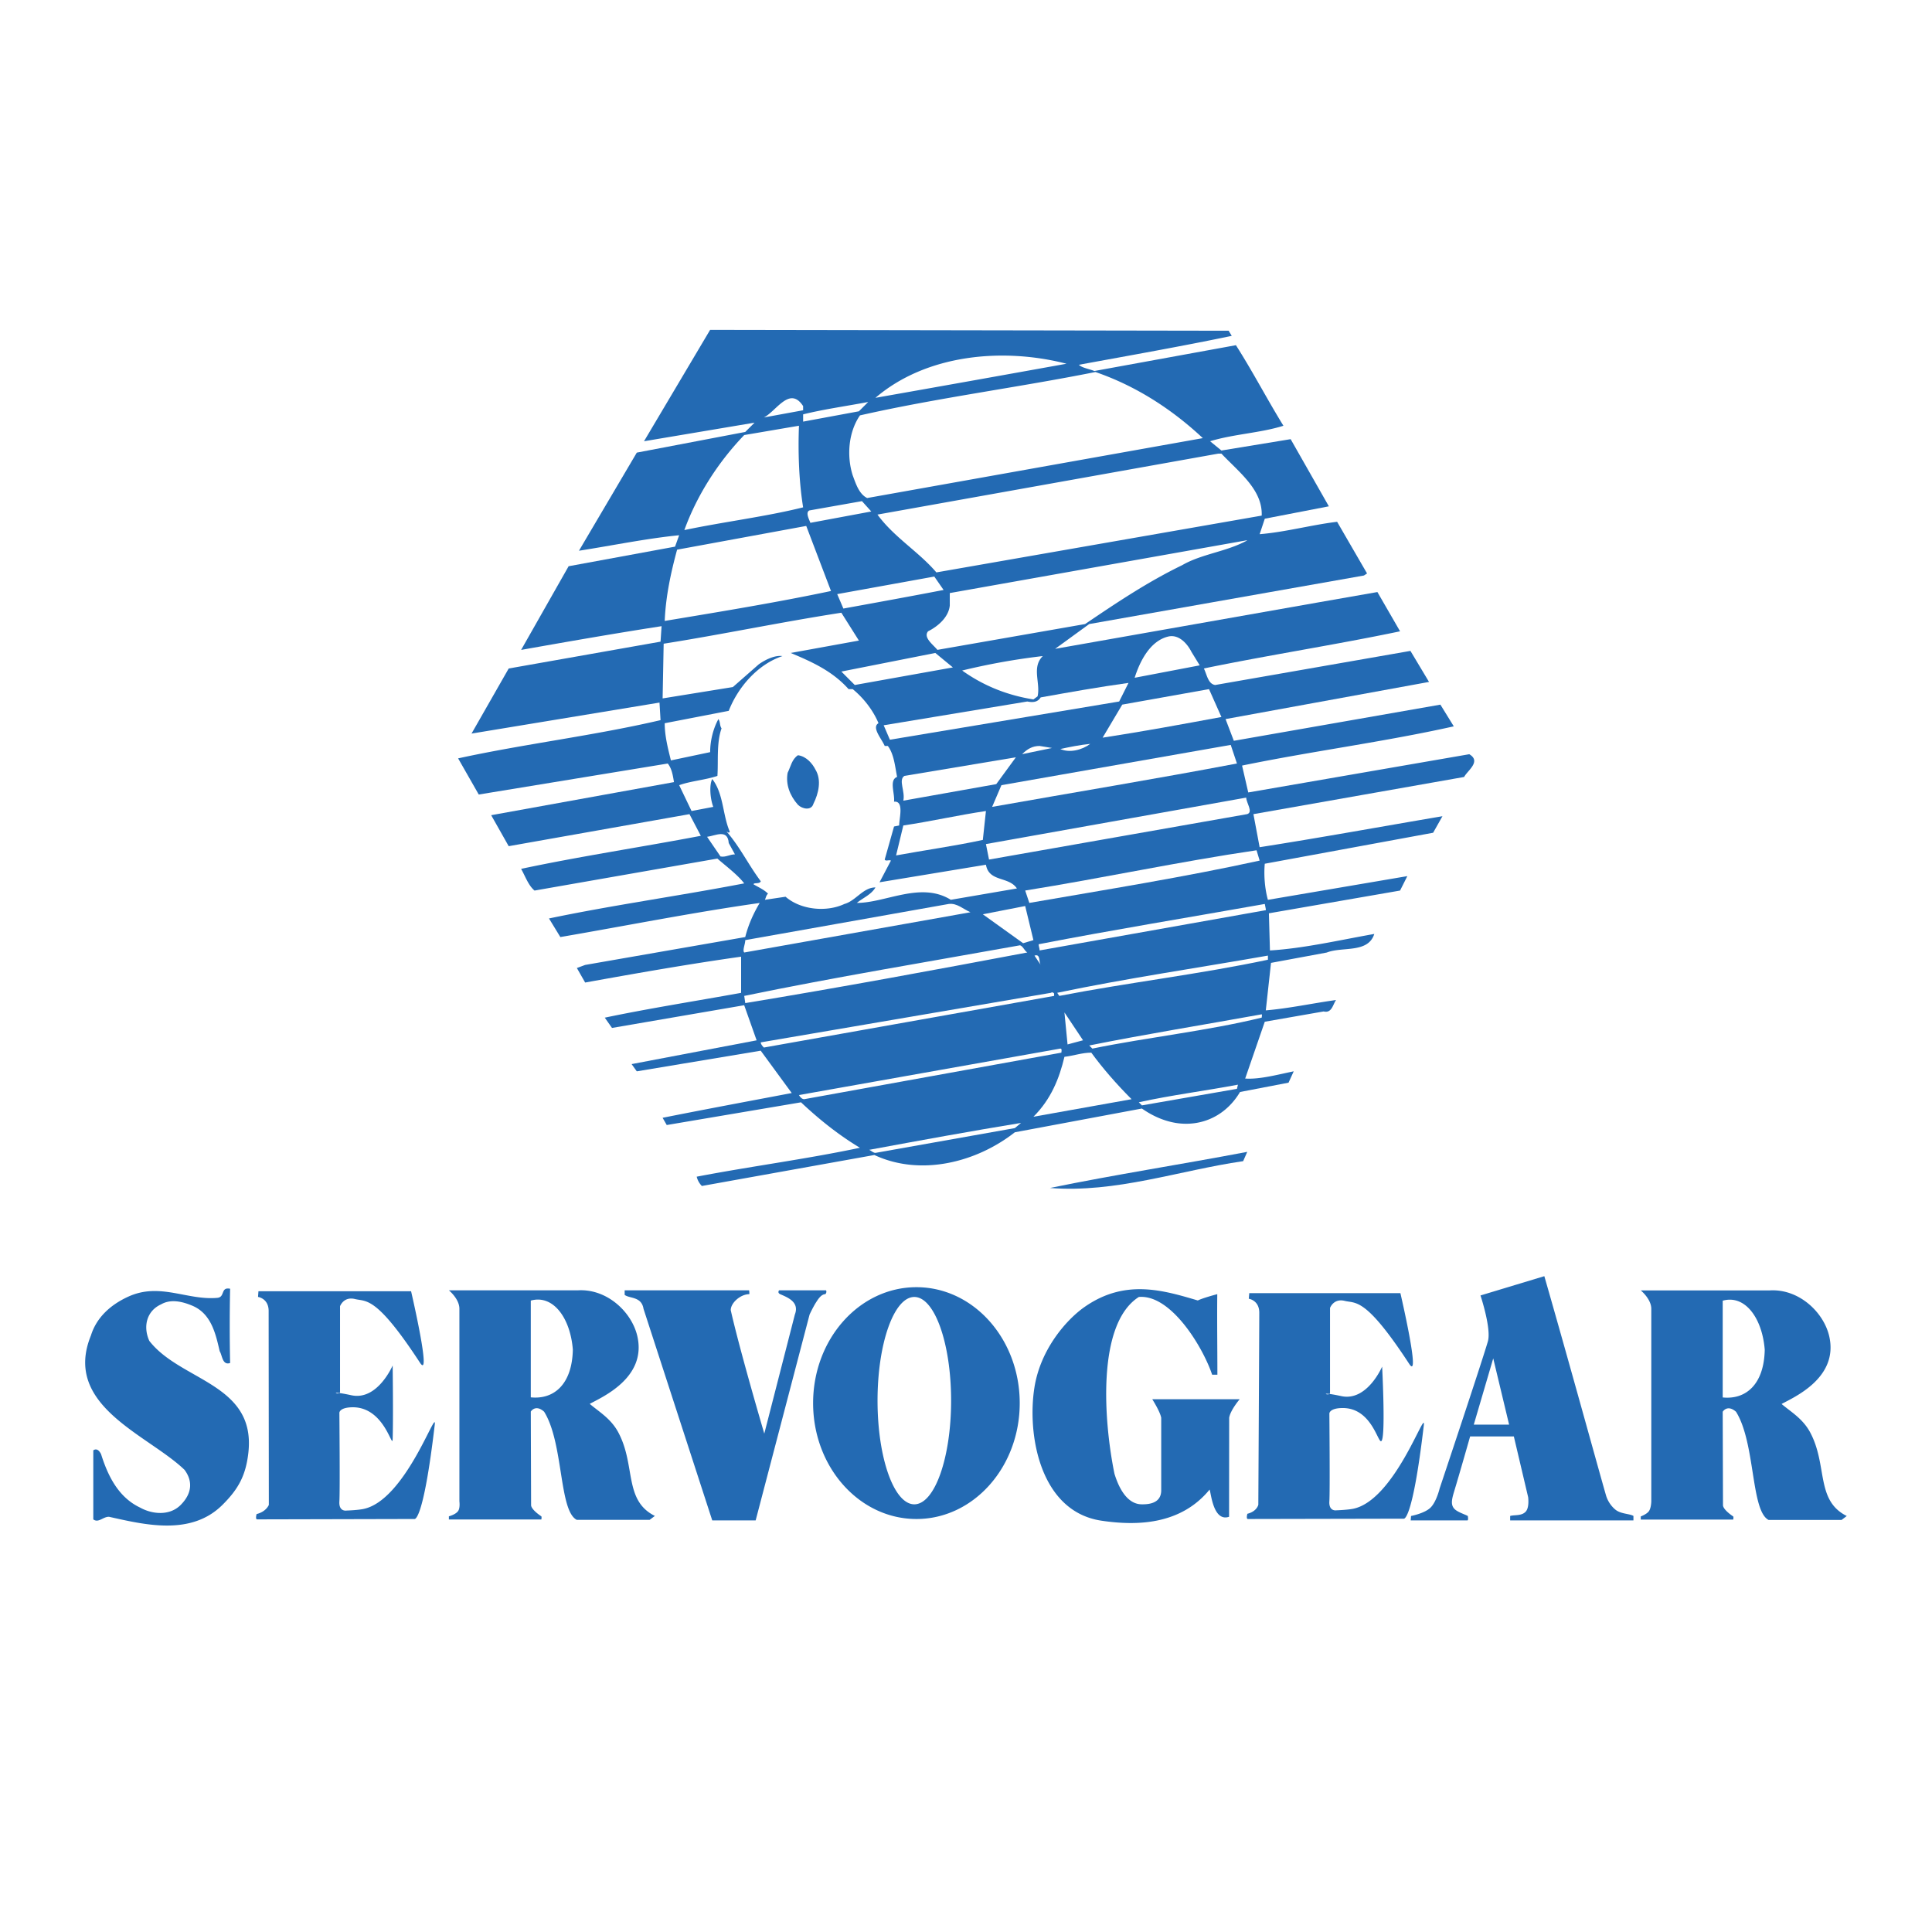 <svg xmlns="http://www.w3.org/2000/svg" width="2500" height="2500" viewBox="0 0 192.756 192.756"><g fill-rule="evenodd" clip-rule="evenodd"><path fill="#fff" d="M0 0h192.756v192.756H0V0z"/><path d="M182.498 133.297c.977 4.196-3.572 6.126-4.748 6.779.912.777 2.125 1.462 2.863 2.856 1.744 3.295.52 6.761 3.639 8.32l-.518.393h-7.281c-1.783-.911-1.299-7.672-3.248-10.792-.875-.774-1.33-.003-1.33-.003l.029 9.362c.078.479 1.02 1.083 1.02 1.083s.049.062 0 .313h-9.225v-.313s.58-.213.803-.512c.238-.319.248-.99.248-.99v-19.21c0-.989-1.051-1.84-1.051-1.84h12.883c2.904-.165 5.357 2.17 5.916 4.554zm-6.43 1.365c-.068 3.462-1.889 5-4.193 4.761v-9.652c2.232-.63 3.947 1.746 4.193 4.891zM124.639 129.019l-.047.558s1.047.141 1.047 1.397c0 1.258-.096 19.152-.096 19.152s-.131.662-1.092.904c0 0-.15.521.055.521l15.531-.032s.863.486 2.018-9.325c.215-1.855-2.91 7.582-7.117 8.349-.619.108-1.611.141-1.611.141s-.768.138-.695-.911c.068-1.048 0-8.745 0-8.745s-.008-.522 1.258-.548c3.213-.069 3.68 4.192 4.006 3.145.324-1.048 0-7.279 0-7.279s-1.492 3.504-4.078 2.943c-2.586-.556-1.121.114-1.121-.344v-8.45s.35-.986 1.473-.705c1.117.273 2.068-.382 6.428 6.285 1.188 1.815-.879-7.056-.879-7.056h-15.08zM25.786 128.83l-.042.565s1.059.141 1.059 1.408c0 1.271.019 19.34.019 19.34s-.251.674-1.221.915c0 0-.152.53.055.53l15.683-.037s.873.49 2.037-9.415c.219-1.874-2.937 7.657-7.189 8.429-.623.114-1.623.144-1.623.144s-.774.141-.704-.919c.07-1.058 0-8.835 0-8.835s-.008-.522 1.268-.551c3.245-.072 4.013 4.285 4.047 3.177.07-2.197 0-7.349 0-7.349s-1.507 3.537-4.118 2.972c-2.612-.566-1.131.116-1.131-.35v-8.532s.357-.995 1.486-.718c1.129.284 2.088-.378 6.49 6.354 1.199 1.833-.888-7.129-.888-7.129H25.786v.001zM74.728 128.736s.037 0 .037.382c-.875 0-1.859.86-1.859 1.596.937 4.15 3.348 12.318 3.348 12.318l3.051-11.886c.499-1.285-.833-1.739-1.468-2.028-.305-.137-.109-.382-.109-.382h4.688s.106.181-.067.382c-.421 0-.753.544-.945.843-.282.439-.63 1.186-.63 1.186l-5.382 20.546h-4.33l-6.857-21.111c-.203-1.25-1.382-1.009-1.882-1.391v-.454h12.405v-.001zM63.582 133.289c.98 4.197-3.575 6.124-4.744 6.776.912.781 2.121 1.466 2.858 2.859 1.75 3.293.521 6.762 3.64 8.32l-.519.39H57.54c-1.785-.908-1.302-7.668-3.253-10.788-.871-.778-1.329-.011-1.329-.011l.03 9.369c.079.479 1.022 1.08 1.022 1.08s.049.065 0 .317h-9.225v-.317s.723-.19.94-.559c.193-.316.109-.939.109-.939v-19.21c0-.99-1.049-1.841-1.049-1.841h12.884c2.906-.165 5.355 2.17 5.913 4.554zm-6.43 1.365c-.07 3.458-1.886 4.996-4.195 4.759v-9.653c2.239-.627 3.952 1.751 4.195 4.894zM154.078 127.324l-6.369 1.924s1.109 3.335.734 4.594c-.672 2.294-4.811 14.667-4.811 14.667s-.322 1.354-.928 1.926c-.594.563-1.924.815-1.924.815l-.035.442h5.652c.129 0 .047-.442.047-.442-.26-.148-.988-.376-1.293-.667-.404-.378-.338-.875-.115-1.632.67-2.218 1.639-5.638 1.639-5.638h4.361l1.428 6.062s.129.955-.203 1.391c-.396.512-1.164.35-1.592.483v.442h12.299v-.447c-.43-.244-1.297-.18-1.846-.666a2.955 2.955 0 0 1-.896-1.404c-.665-2.293-3.634-13.111-6.148-21.85zm-7.039 14.813l1.941-6.61 1.584 6.61h-3.525zM22.959 128.578a175.95 175.95 0 0 0 0 7.409c-.781.263-.781-.777-1.04-1.171-.391-1.689-.822-3.746-2.732-4.546-1.122-.472-2.21-.655-3.118-.133-1.431.648-1.822 2.208-1.172 3.642 3.121 4.031 10.667 4.251 9.881 11.177-.259 2.256-.988 3.606-2.6 5.202-3.15 3.119-7.802 1.948-11.309 1.171-.609 0-1.042.648-1.561.26v-6.888c.39-.264.649.126.778.385.654 2.082 1.688 4.29 3.902 5.331 1.169.652 2.914.854 4.03-.259 1.224-1.226 1.169-2.472.391-3.513-3.642-3.508-12.195-6.383-9.337-13.402.521-1.689 1.83-3.016 3.744-3.883 3.139-1.427 5.85.389 8.841.129.835-.053.311-1.105 1.302-.911zM119.506 129.749c.521-.26 1.941-.631 1.941-.631-.029 2.749.012 5.31.012 8.039h-.523c-.908-2.729-4.1-8.039-7.316-7.758-4.264 2.727-3.473 12.567-2.43 17.639.961 3.116 2.438 3.048 2.812 3.048.701 0 1.852-.14 1.852-1.397v-7.244c-.127-.648-.893-1.844-.893-1.844h8.723s-.918 1.066-1.049 1.844l-.01 9.885c-1.596.539-1.805-2.432-1.945-2.713-2.867 3.498-7.199 3.639-10.791 3.102-6.135-.914-7.432-8.594-6.682-13.302.607-3.822 3.205-6.766 4.992-8.016 4.024-2.817 7.799-1.693 11.307-.652zM81.124 139.989c0-6.39 4.614-11.566 10.309-11.566 5.692 0 10.305 5.177 10.305 11.566 0 6.386-4.613 11.562-10.305 11.562-5.695.001-10.309-5.176-10.309-11.562zm6.428-.248c0-5.71 1.642-10.342 3.669-10.342 2.026 0 3.671 4.632 3.671 10.342 0 5.717-1.645 10.345-3.671 10.345-2.027 0-3.669-4.628-3.669-10.345z" fill="#236ab3"/><path fill="#fff" d="M44.017 75.864l25.222 43.324h54.107l25.386-43.324-26.187-44.397H70.369L44.017 75.864z"/><path d="M122.891 33.51c-4.945 1.03-10.201 1.959-15.25 2.885.309.311 1.033.413 1.545.62l14.121-2.575c1.648 2.575 3.09 5.356 4.74 8.037-2.266.719-4.945.824-7.316 1.545l1.131.926 6.906-1.133 3.812 6.7-6.391 1.235-.514 1.545c2.576-.207 5.154-.926 7.73-1.236l2.986 5.153-.311.206-27.408 4.843-3.4 2.473 26.277-4.638 5.875-1.028 2.262 3.917c-6.387 1.338-13.086 2.368-19.576 3.707.309.62.414 1.545 1.131 1.65l19.479-3.402 1.855 3.096-20.301 3.707.826 2.166 20.609-3.608 1.336 2.166c-6.904 1.545-14.119 2.471-21.123 3.914l.617 2.682 22.051-3.815c1.236.725-.205 1.65-.512 2.27l-21.023 3.709.619 3.298c5.975-.93 12.156-2.062 18.24-3.091l-.93 1.649-16.797 3.092c-.104 1.131 0 2.471.311 3.602l13.912-2.366-.725 1.44-13.086 2.269.104 3.707c3.4-.207 6.906-1.028 10.41-1.647-.619 1.958-3.193 1.239-4.74 1.854l-5.564 1.032-.52 4.74c2.375-.205 4.742-.724 7.01-1.034-.309.415-.414 1.344-1.236 1.139l-5.875 1.027-1.955 5.668c1.441.105 3.297-.409 4.842-.72l-.516 1.131-4.84.93c-1.342 2.269-3.715 3.505-6.391 3.091-1.24-.205-2.369-.721-3.4-1.441l-12.678 2.371c-3.811 2.989-9.375 4.43-14.014 2.266l-17.211 3.091a1.97 1.97 0 0 1-.515-.927c5.358-1.029 10.925-1.75 16.285-2.885-2.062-1.238-4.021-2.784-5.877-4.535l-13.396 2.266-.414-.721c4.125-.825 8.555-1.649 12.884-2.471l-3.094-4.225-12.365 2.06-.517-.721 12.473-2.373-1.241-3.502-13.188 2.266-.721-1.025c4.43-.93 9.066-1.654 13.603-2.475v-3.609c-5.152.724-10.408 1.649-15.561 2.579l-.826-1.448.826-.307 15.972-2.782c.31-1.235.826-2.369 1.443-3.401-6.595.931-13.294 2.269-19.889 3.401l-1.133-1.855c6.389-1.339 13.086-2.266 19.475-3.5-.616-.827-1.852-1.753-2.677-2.475l-18.241 3.192c-.619-.515-.929-1.44-1.338-2.165 5.77-1.235 11.954-2.161 17.93-3.298l-1.133-2.161-18.036 3.195-1.748-3.091 18.238-3.301c-.102-.615-.206-1.34-.62-1.854L47.765 79.27l-2.058-3.607c6.591-1.442 13.6-2.27 20.195-3.815l-.104-1.752-18.753 3.093 3.708-6.493 15.149-2.678.103-1.545c-4.636.718-9.376 1.545-14.013 2.368l4.739-8.348 10.618-1.954.409-1.137c-3.195.31-6.698 1.032-9.996 1.545l5.771-9.789 10.819-2.062.93-.927-11.03 1.855 6.596-11.113 51.734.086.309.513z" fill="#236ab3"/><path d="M106.406 36.29a5514.268 5514.268 0 0 1-19.063 3.402c5.048-4.327 12.675-5.049 19.063-3.402zM120.006 43.712l-33.49 5.977c-.823-.411-1.132-1.443-1.442-2.266-.62-1.958-.413-4.33.724-5.979 7.727-1.752 15.765-2.782 23.494-4.328 3.913 1.342 7.522 3.609 10.714 6.596zM80.128 40.517v.415l-3.917.719c1.239-.616 2.577-3.193 3.917-1.134zM85.693 41.035l-5.564 1.03v-.725c2.062-.511 4.326-.823 6.491-1.234l-.927.929zM79.713 42.477c-.103 2.679 0 5.562.415 8.141-3.711.927-7.934 1.443-11.851 2.268 1.235-3.399 3.297-6.697 5.974-9.481 1.857-.311 3.608-.618 5.462-.928zM121.861 45.258c1.754 1.854 4.121 3.607 4.02 6.184l-32.459 5.667c-1.752-2.06-4.224-3.503-5.877-5.769l34.006-6.082h.31zM80.85 52.163c-.103-.31-.515-1.028-.103-1.235l5.251-.929.93 1.032-6.078 1.132zM82.909 58.965c-5.356 1.132-11.024 2.061-16.591 2.986.104-2.474.62-4.843 1.236-7.109l12.884-2.369 2.471 6.492zM124.438 53.915c-2.059 1.133-4.531 1.338-6.492 2.472-3.4 1.647-6.49 3.71-9.686 5.875l-14.736 2.575c-.413-.514-1.443-1.236-.93-1.852 1.034-.517 2.062-1.446 2.166-2.58V59.17l29.576-5.256h.102v.001zM94.143 58.86c-3.196.617-6.599 1.236-9.999 1.856l-.616-1.441 9.687-1.752.928 1.337zM85.693 63.91l-6.8 1.236c1.958.827 4.119 1.752 5.768 3.607h.413c1.133.926 2.062 2.166 2.575 3.401-.72.414.31 1.545.619 2.269h.311c.619.82.718 2.056.925 3.09-.823.31-.207 1.648-.306 2.471 1.029-.103.513 1.648.513 2.373l-.513.103-.93 3.297c.104.207.413 0 .62.104l-1.137 2.165 10.616-1.753c.309 1.753 2.27 1.134 3.09 2.369l-6.594 1.131c-2.987-1.852-6.492.311-9.375.311.616-.513 1.441-.822 1.855-1.545-1.239 0-1.959 1.339-3.094 1.649-1.752.827-4.329.62-5.874-.721l-2.062.307c.104-.202.104-.409.31-.616-.412-.412-.925-.619-1.44-.929 0-.202.617 0 .719-.307-1.236-1.648-2.059-3.4-3.4-4.945.103 0 .205.204.309 0-.72-1.648-.616-3.814-1.752-5.255-.311.616-.207 1.958.103 2.781l-2.165.412-1.235-2.577c1.136-.414 2.577-.513 3.814-.925.103-1.443-.104-3.298.413-4.741-.207-.31-.104-.62-.311-.929-.517.929-.826 2.166-.826 3.298l-3.914.825c-.311-1.239-.62-2.475-.62-3.709l6.388-1.236c.93-2.373 2.889-4.636 5.359-5.463-.718-.103-1.648.311-2.368.827l-2.578 2.263-7.009 1.133.104-5.458c5.875-.93 11.748-2.166 17.728-3.091l1.751 2.778zM118.875 65.044l.822 1.338-6.492 1.239c.52-1.647 1.547-3.711 3.4-4.125 1.03-.204 1.856.725 2.27 1.548z" fill="#fff"/><path fill="#fff" d="M85.281 68.342l-1.338-1.341 9.375-1.855 1.751 1.443-9.788 1.753zM104.039 65.456c-1.139 1.133-.209 2.679-.52 4.02l-.414.306c-2.574-.409-4.943-1.338-7.111-2.884a66.336 66.336 0 0 1 8.045-1.442z"/><path d="M111.66 69.989l-22.875 3.814-.621-1.442 14.326-2.372c.514.103 1.029.103 1.34-.409 2.885-.517 5.77-1.034 8.76-1.446l-.93 1.855zM121.861 71.535c-3.916.723-7.828 1.446-11.852 2.062l1.959-3.298 8.656-1.545 1.237 2.781zM108.775 74.217c-.826.615-2.061.925-2.986.513.926-.204 1.955-.411 2.986-.513zM123.41 76.174c-8.141 1.547-16.281 2.886-24.424 4.329l.926-2.166 22.879-4.018.619 1.855zM101.975 75.244c.516-.514 1.029-.82 1.75-.82l1.238.202-2.988.618z" fill="#fff"/><path d="M81.363 76.792c.62 1.032.309 2.37-.207 3.4-.205.722-1.131.516-1.545.103-.823-.925-1.236-2.062-1.028-3.193.31-.621.412-1.339 1.028-1.752.827.103 1.443.824 1.752 1.442z" fill="#236ab3"/><path d="M99.396 78.232l-9.272 1.65c.207-.925-.518-2.059.103-2.47l11.127-1.857-1.958 2.677zM124.438 81.224l-25.762 4.534-.309-1.545 25.969-4.636c0 .51.721 1.44.102 1.647zM98.057 83.8c-2.882.619-5.871 1.032-8.655 1.546l.722-2.988c2.78-.413 5.462-1.029 8.243-1.443l-.31 2.885zM73.325 85.241c-.515 0-.925.312-1.441.207l-1.339-1.958c.823-.105 2.059-.823 2.161.62l.619 1.131zM125.676 85.862c-7.525 1.648-15.252 2.884-22.98 4.222l-.412-1.236c7.727-1.235 15.352-2.883 23.082-4.016l.31 1.03zM96.822 91.015l-22.57 4.016c-.202-.207.104-.823.104-1.235l20.301-3.608c.827-.104 1.442.517 2.165.827zM126.291 90.705v.103l-22.566 4.016c0-.207-.1-.409-.1-.616 7.416-1.443 15.045-2.682 22.564-4.02l.102.517zM102.078 94.105l-4.021-2.886 4.226-.825.822 3.401-1.027.31zM102.49 95.03c-9.275 1.752-18.754 3.504-28.134 5.049l-.104-.717c8.967-1.855 18.343-3.402 27.518-5.05.308.103.412.511.72.718zM103.83 96.268l-.619-.927c.619-.207.414.619.619.927zM126.5 95.753c-6.803 1.445-13.91 2.27-20.816 3.609l-.205-.31c6.906-1.445 14.014-2.479 21.021-3.712v.413zM105.17 99.153v.209l-28.959 5.151c-.103-.104-.31-.311-.31-.516l28.958-4.945c.104-.104.311.001.311.101zM108.055 103.789l-1.545.414-.311-3.194c.621.926 1.24 1.854 1.856 2.78zM125.881 101.527c-5.461 1.336-11.336 1.952-16.896 3.091l-.311-.311c5.666-1.135 11.438-2.064 17.107-3.091.201-.104.1.207.1.311zM105.893 105.024l-25.662 4.644c-.206 0-.413-.209-.518-.415l26.076-4.635c.201 0 .104.306.104.406zM108.879 105.024c1.131 1.549 2.473 3.094 4.018 4.644l-9.791 1.75c1.754-1.75 2.578-3.815 3.094-5.979.929-.105 1.749-.415 2.679-.415zM123.41 108.634l-9.48 1.65-.311-.311c3.297-.721 6.596-1.135 9.891-1.754l-.1.415zM101.252 112.55l-13.909 2.474c-.207 0-.414-.205-.619-.306 5.048-.934 10.098-1.858 15.147-2.684l-.619.516z" fill="#fff"/><path d="M124.029 115.849c-6.395.926-12.678 3.195-19.273 2.676 6.49-1.336 13.189-2.365 19.682-3.605l-.409.929z" fill="#236ab3"/></g></svg>